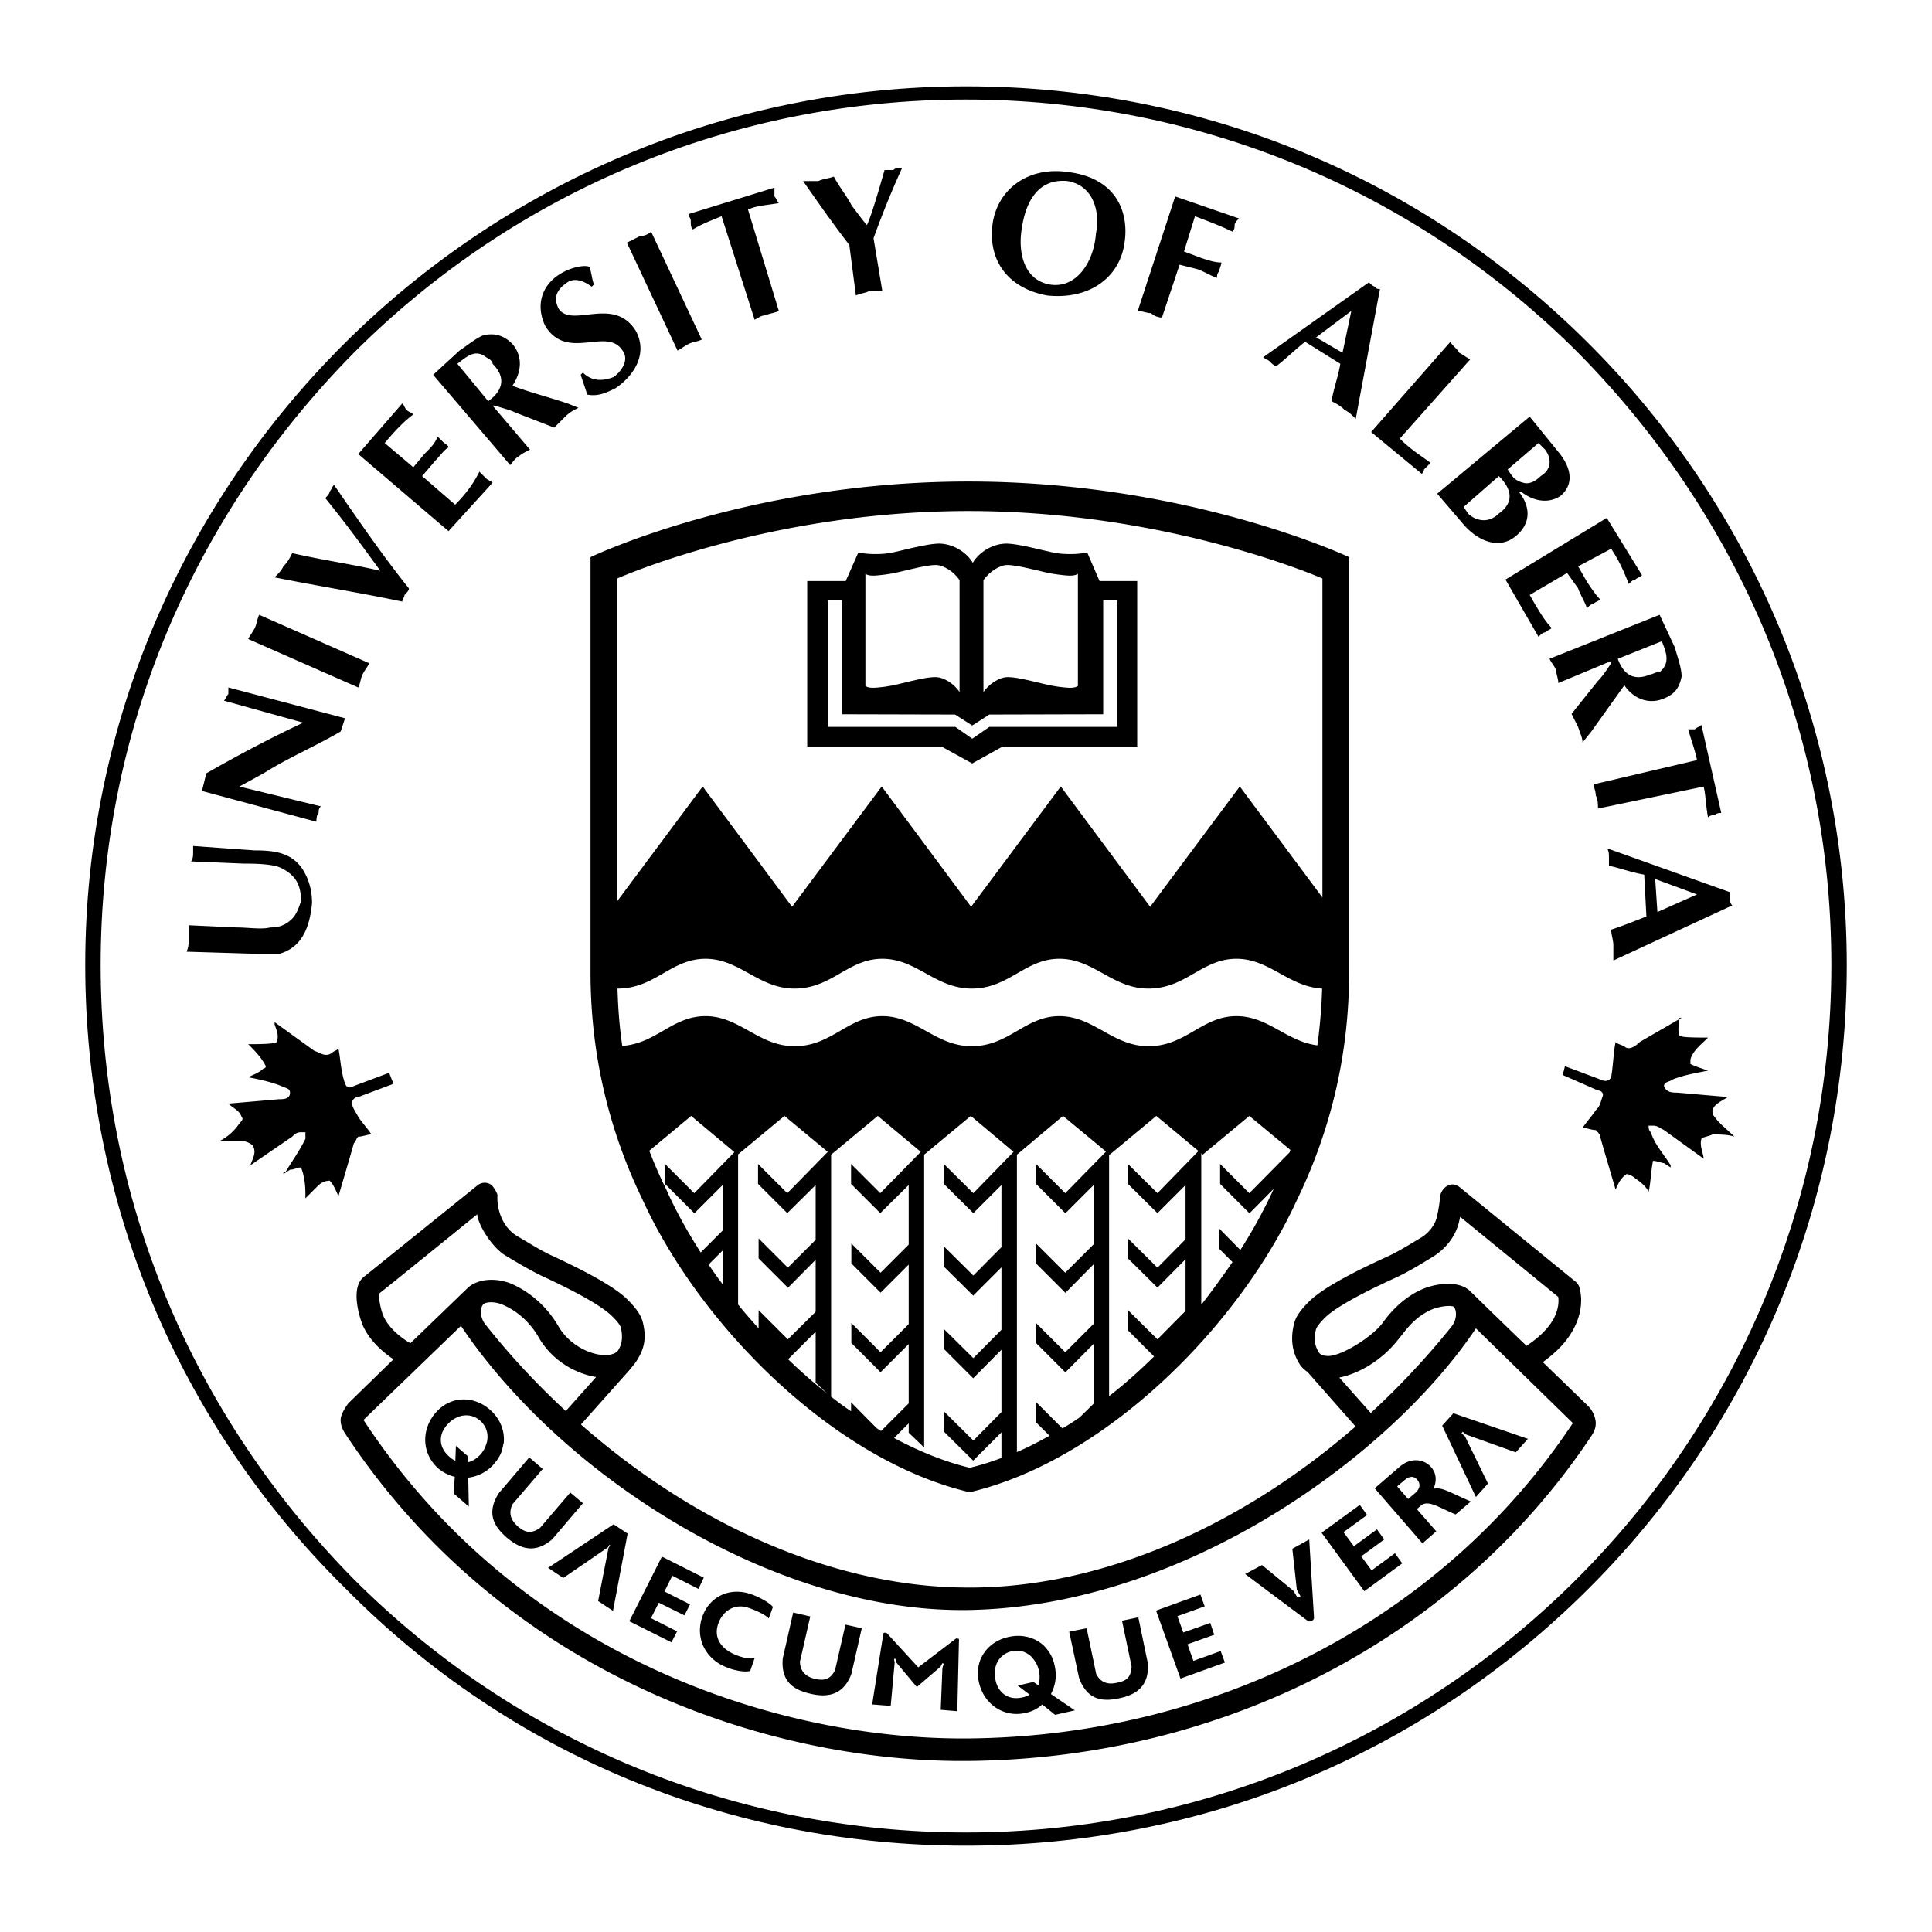 <svg xmlns="http://www.w3.org/2000/svg" width="2500" height="2500" viewBox="0 0 192.756 192.756"><g fill-rule="evenodd" clip-rule="evenodd"><path fill="#fff" d="M0 0h192.756v192.756H0V0z"/><path d="M96.378 184.143c23.507 0 45.476-9.008 62.171-25.703 16.477-16.477 25.703-38.664 25.703-62.171 0-23.287-9.227-45.475-25.703-61.951-16.695-16.697-38.664-25.704-62.171-25.704-48.331 0-87.874 39.324-87.874 87.655 0 23.507 9.227 45.694 25.923 62.171 16.476 16.695 38.445 25.703 61.951 25.703zM10.042 96.269c0-23.067 9.007-44.596 25.264-61.073C51.562 18.939 73.311 9.932 96.378 9.932s44.815 9.007 61.073 25.264c16.256 16.477 25.264 38.006 25.264 61.073 0 47.671-38.666 86.556-86.337 86.556-23.067 0-44.816-9.008-61.072-25.264-16.257-16.477-25.264-38.006-25.264-61.292z"/><path d="M18.609 94.95c.22-.439.22-.878.22-1.318v-1.318l4.833.22c1.099 0 2.417.22 3.295 0 .879 0 1.538-.22 2.197-.879.439-.439.659-1.098.879-1.757 0-1.757-.659-2.636-1.977-3.295-.879-.439-2.856-.439-3.735-.439l-5.272-.22c.22-.219.22-.659.22-.878v-.659l6.151.439c1.977 0 3.734.22 4.833 1.977.659 1.099.878 2.197.878 3.295-.22 2.197-.878 4.394-3.295 5.053h-1.978l-7.249-.221zM20.147 78.914l.439-1.758c3.076-1.757 6.371-3.515 9.667-5.053l-7.909-2.197c.22-.22.22-.439.439-.659v-.659l11.643 3.075-.439 1.318c-2.636 1.538-5.272 2.636-7.689 4.174l-2.417 1.318 8.128 1.977c-.22.22-.22.439-.22.659-.22.22-.22.659-.22.879l-11.422-3.074zM24.761 63.755c.22-.439.439-.659.659-1.098.219-.439.219-.879.439-1.318l10.984 4.833c-.22.439-.439.659-.659 1.099s-.22.879-.439 1.318l-10.984-4.834zM40.358 59.361c0 .22-.22.439-.22.659-4.174-.879-8.348-1.538-12.742-2.417.439-.439.659-.659.879-1.099.439-.439.659-.879.878-1.318 2.856.659 5.932 1.099 8.788 1.758-1.758-2.417-3.515-4.833-5.492-7.25.22-.22.439-.439.439-.659.22-.22.22-.439.439-.659 2.416 3.515 4.833 7.03 7.469 10.325.002.221-.218.441-.438.66zM40.139 40.249c.22.22.22.439.439.659s.439.22.659.439c-.878.659-1.757 1.538-2.855 2.856l2.855 2.417 1.099-1.318c.659-.659 1.099-1.098 1.318-1.757l.659.659s.439.22.439.439c-.439.22-.878.879-1.318 1.318l-1.318 1.538 3.295 2.855c1.318-1.318 1.977-2.416 2.417-3.295l.659.659c.22.22.439.22.659.439l-4.394 4.833-9.007-7.689 4.394-5.052zM43.214 37.393l2.636-2.417c.659-.439 1.757-1.318 2.417-1.538 1.099-.22 1.977 0 2.856.879 1.098 1.318.878 2.856 0 4.174 1.757.659 3.515 1.098 5.492 1.757l1.099.439c-.439.22-.879.439-1.318.879l-1.099 1.099-3.955-1.538c-.439-.22-1.318-.439-1.977-.659h-.22l3.734 4.394c-.439.22-.879.439-1.099.659-.439.22-.659.659-.878.879l-7.688-9.007zm5.493 2.636c1.538-1.098 1.757-2.416.439-3.734 0-.22-.22-.439-.659-.659-1.099-.879-1.978 0-2.856.659l3.076 3.734zM59.032 28.605c-.879-.659-1.758-.879-2.417-.439-1.318.879-1.318 1.757-.878 2.636 1.318 1.977 5.492-1.318 7.689 2.197 1.099 1.977.22 4.174-1.978 5.712-.878.439-1.757.878-2.855.659l-.659-1.977.22-.22c.879.878 1.977.878 3.076.439.878-.659 1.538-1.758.878-2.637-1.538-2.417-5.492 1.099-7.688-2.417-.879-1.757-.659-3.954 1.538-5.272 1.098-.659 2.417-.879 2.856-.659.22.659.22 1.098.439 1.757l-.221.221zM62.546 24.211l1.318-.659c.439 0 .879-.22 1.099-.439l5.053 10.765c-.439.22-.879.22-1.318.439-.439.219-.659.439-1.099.659l-5.053-10.765zM77.705 31.022c-.439.22-.878.22-1.318.439-.439 0-.659.22-1.098.439l-3.296-10.325c-1.098.439-2.196.878-2.855 1.318-.22-.22-.22-.439-.22-.878 0-.22-.22-.439-.22-.659l8.567-2.636v.878c.22.22.22.439.439.659-1.098.22-2.197.22-3.075.659l3.076 10.106zM84.735 24.431c-1.538-1.977-3.076-4.174-4.613-6.371h1.538c.439-.22.878-.22 1.538-.439.439.879 1.318 1.977 1.758 2.856.659.879 1.318 1.758 1.538 1.977.439-.878 1.318-3.954 1.757-5.492h.879c.22-.22.439-.22.879-.22a93.597 93.597 0 0 0-2.856 7.03l.878 5.272h-1.318c-.439.219-.879.219-1.318.439l-.66-5.052zM104.506 29.484c-3.734-.659-5.932-3.295-5.492-7.03.439-3.515 3.516-5.931 7.689-5.272 4.834.659 5.932 4.174 5.492 7.03-.439 3.295-3.295 5.711-7.689 5.272zm-2.635-6.151c-.221 2.197.439 4.613 2.855 5.053 2.637.439 4.393-2.197 4.613-5.053.439-2.197-.221-4.833-2.855-5.272-2.418-.22-4.173 1.317-4.613 5.272zM115.93 31.681a1.68 1.68 0 0 1-1.098-.439c-.439 0-.879-.22-1.318-.22l3.734-11.424 6.371 2.197c-.221.22-.439.439-.439.659 0 .22 0 .439-.219.659-.879-.439-1.979-.878-3.736-1.538l-1.098 3.515 1.758.659c.658.22 1.318.439 1.977.439 0 .22-.219.659-.219.879-.221.22-.221.439-.221.659-.658-.22-1.318-.659-1.977-.878l-1.758-.439-1.757 5.272zM130.209 34.098c-1.098.878-1.977 1.757-2.855 2.417-.219 0-.439-.22-.658-.439-.221-.22-.439-.22-.66-.439l10.545-7.469c.221.22.439.439.66.439 0 .22.219.22.439.22l-2.418 12.961c-.439-.439-.658-.659-1.098-.879-.439-.439-.879-.659-1.318-.879.221-1.318.658-2.416.879-3.734l-3.516-2.198zm3.734 1.098l.879-4.174-3.514 2.636 2.635 1.538zM139.656 43.764c1.098 1.098 2.197 1.757 3.076 2.417l-.66.659c0 .22-.219.439-.219.439l-5.053-4.174 7.908-9.007c.219.439.658.659.879 1.098.439.22.658.439 1.098.659l-7.029 7.909zM152.617 41.567l2.855 3.515c1.1 1.318 1.758 3.076.221 4.394-1.318.878-2.855.439-3.955-.439h-.219c.879 1.098 1.537 2.856-.221 4.394s-3.953.439-5.271-1.098l-2.637-3.076 9.227-7.69zm-2.197 5.272c.439.659.66 1.099 1.539 1.318.658.22 1.318-.219 1.758-.659 1.098-.659 1.098-1.758.438-2.637l-.658-.659-3.077 2.637zm-4.393 3.735l.439.659c.658.659 1.977 1.099 3.074 0 1.539-1.099 1.318-2.417 0-3.734l-3.513 3.075zM163.822 57.384c-.221.22-.439.22-.66.439-.219 0-.439.22-.658.439-.439-1.099-.879-2.197-1.758-3.515l-3.295 1.757.879 1.538c.439.659.879 1.318 1.316 1.757-.219.22-.438.22-.658.439-.219 0-.439.22-.658.439-.221-.659-.66-1.318-.879-1.977l-1.1-1.538-3.734 2.197c.879 1.538 1.537 2.636 2.197 3.295-.221.22-.439.22-.66.439-.219 0-.438.22-.658.439l-3.295-5.711 10.105-6.151 3.516 5.714zM165.578 61.338l1.539 3.295c.219.878.658 1.977.658 2.856-.219 1.099-.658 1.757-1.758 2.197-1.537.659-3.074 0-3.953-1.318-1.1 1.538-2.197 3.075-3.295 4.613l-.879 1.098c0-.439-.221-.878-.439-1.538-.221-.439-.439-.879-.66-1.318l2.637-3.295c.439-.439.879-1.099 1.318-1.758v-.22l-5.273 2.197c0-.439-.219-.879-.219-1.318-.221-.439-.439-.659-.66-1.099l10.984-4.392zm-4.174 4.394c.66 1.758 1.758 2.197 3.295 1.538.221 0 .439-.22.879-.22 1.1-.879.66-1.977.221-3.076l-4.395 1.758zM159.428 80.671c0-.439 0-.879-.219-1.318 0-.439-.221-.878-.221-1.098l10.326-2.417c-.221-1.098-.66-2.196-.879-3.075h.658c.221-.22.439-.22.658-.439l1.979 8.787c-.221 0-.439 0-.66.22-.219 0-.439 0-.658.22-.221-1.098-.221-2.197-.439-3.075l-10.545 2.195zM164.041 87.261c-1.318-.22-2.416-.659-3.516-.879v-.878c0-.219 0-.659-.219-.879l12.303 4.394v.659c0 .22 0 .439.219.659l-11.863 5.492v-1.538c0-.439-.219-1.099-.219-1.538 1.318-.439 2.416-.879 3.516-1.318l-.221-4.174zm1.318 3.735l3.955-1.757-4.176-1.538.221 3.295zM27.617 103.957c.22-.658 0-1.098-.22-1.758v-.219l3.954 2.855c.659.221 1.099.66 1.758.221.22-.221.439-.221.659-.439.219 1.098.219 2.195.659 3.514.22.439.439.439.879.221l3.515-1.318.439 1.098-3.515 1.318c-.439 0-.659.439-.659.66.22.658.439.879.659 1.318.439.658.879 1.098 1.318 1.756-.439 0-.879.221-1.318.221-.219.219-.219.439-.439.658l-.439 1.539-1.098 3.734c-.22-.439-.439-1.1-.879-1.539a1.69 1.69 0 0 0-1.099.439l-1.318 1.318c0-.879 0-1.977-.439-3.076-.439 0-.659.221-1.099.221l-.659.439c0-.221 0-.221.22-.221.659-1.098 1.318-1.977 1.977-3.295v-.658h-.439c-.439 0-.659.219-.879.439l-4.174 2.855c.22-.658.659-1.318.22-1.977-.22-.221-.659-.439-1.099-.439h-2.197a5.188 5.188 0 0 0 1.977-1.758c.22-.221.439-.439.22-.658-.22-.66-.878-.879-1.318-1.318l5.053-.439c.439 0 1.098 0 1.098-.66 0-.439-.439-.439-.878-.658-1.099-.439-2.197-.66-3.295-.879.439-.221 1.098-.439 1.538-.879 0 0 .22 0 .22-.221-.439-.877-1.098-1.537-1.757-2.195.876.001 2.634.001 2.854-.22zM167.557 103.299c-.221-.66 0-1.1 0-1.758h.219l-4.174 2.416c-.439.439-1.098.879-1.537.439-.439-.219-.66-.219-.879-.439-.221 1.1-.221 2.197-.439 3.516-.221.439-.66.439-1.1.219l-3.514-1.318-.221.879 3.516 1.539c.219 0 .658.219.439.658-.221.66-.221.879-.658 1.318-.439.66-.879 1.098-1.318 1.758.439 0 .879.219 1.318.219.219.221.438.439.438.66l.439 1.537 1.1 3.734c.219-.439.439-1.098 1.098-1.537.221 0 .66.219.879.439.66.439 1.1.879 1.318 1.318.219-.879.219-1.979.439-3.076.439 0 .879.221 1.098.221l.66.438v-.219c-.66-1.098-1.539-1.977-1.979-3.295-.219-.221-.219-.439-.219-.66h.439c.439 0 .658.221 1.098.439l3.955 2.857c0-.439-.439-1.318-.221-1.979.221-.219.66-.219 1.1-.439.658 0 1.537 0 2.197.221-.66-.66-1.539-1.318-1.979-1.977-.219-.221-.219-.439-.219-.66.219-.658.879-.879 1.537-1.318l-5.053-.439c-.439 0-1.098 0-1.318-.658 0-.439.66-.439.879-.66 1.1-.439 2.418-.658 3.516-.879-.66-.219-1.318-.439-1.758-.658v-.439c.221-.879 1.098-1.537 1.758-2.197-1.097-.001-2.854-.001-2.854-.22zM108.41 162.426v.027l-1.738.338.982 4.598c.785 2.16 2.242 2.439 4.01 2.047 1.795-.363 3-1.289 2.859-3.477l-.953-4.6-1.627.338.955 4.57c-.057 1.01-.422 1.43-1.486 1.627-1.123.252-1.711-.225-2.047-.898l-.955-4.57zM104.85 169.016a3.982 3.982 0 0 0 .365-2.861 3.727 3.727 0 0 0-.617-1.43 4.756 4.756 0 0 0-.477-.561c-.898-.812-2.16-1.148-3.506-.842-2.158.477-3.449 2.385-2.943 4.543.504 2.188 2.494 3.533 4.654 3.029.672-.141 1.205-.42 1.654-.842l1.289 1.037 1.963-.447-2.382-1.626zm-1.852-3.618c.141.168.281.363.393.561.113.225.197.449.254.701.111.533.111 1.037-.057 1.486l-.477-.336-1.57.363 1.178.898a2.068 2.068 0 0 1-.729.279c-1.318.309-2.385-.393-2.664-1.711-.309-1.316.279-2.578 1.598-2.887.842-.195 1.57.086 2.074.646zM46.718 147.424a4.026 4.026 0 0 0 2.552-1.346c.365-.422.645-.869.813-1.348h-.028c.084-.223.14-.477.168-.701h.028c.14-1.205-.309-2.439-1.346-3.363-1.654-1.459-3.954-1.402-5.412.252-1.486 1.682-1.43 4.094.225 5.58a4.05 4.05 0 0 0 1.654.842l-.112 1.654 1.514 1.318-.056-2.888zm1.879-3.617c-.056.223-.14.447-.224.672a3.922 3.922 0 0 1-.42.617c-.393.42-.813.701-1.262.785l.028-.561-1.233-1.066-.056 1.486a2.377 2.377 0 0 1-.645-.449c-1.01-.896-1.065-2.158-.168-3.139.897-1.039 2.3-1.291 3.309-.393.616.561.812 1.317.671 2.048zM74.845 166.717l.449-1.291c-.589.141-1.458-.111-2.131-.42-1.262-.59-1.963-1.654-1.514-2.973.448-1.346 1.683-2.074 3-1.627.589.197 1.626.617 2.047 1.066l.42-1.15c-.393-.477-1.486-1.037-2.243-1.289-2.075-.701-4.122.252-4.823 2.326-.701 2.076.337 4.15 2.384 4.965.784.336 1.794.531 2.411.393zM91.614 166.352l-3.113-3.393c-.084-.057-.308-.113-.364 0l-1.122 7.094 1.851.141.393-4.291-.056-.393h.168l.084.393 2.019 2.412 2.355-2.02.196-.363.14.055-.14.422-.168 4.178 1.654.141.168-7.207c.028 0 0 0 0 0a.853.853 0 0 0-.28-.057l-3.785 2.888zM122.207 165.875l-.42-1.15-2.721.982-.587-1.654 2.664-.953-.393-1.18-2.693.955-.588-1.627 2.72-.982-.421-1.178-4.43 1.6 2.439 6.785 4.43-1.598zM80.846 161.248v.027l-1.71-.393-1.038 4.572c-.196 2.271 1.01 3.141 2.776 3.533 1.767.42 3.281.084 4.066-1.963l1.038-4.572-1.626-.363-1.038 4.543c-.449.869-.982 1.094-2.019.869-1.122-.281-1.458-.955-1.486-1.711l1.037-4.542zM56.197 157.434l4.459-3.057.139-.252.085.057-.169.252-1.037 5.3 1.486.981 1.458-7.711-1.402-.926-6.534 4.346 1.515 1.01zM66.993 163.855l.561-1.093-2.608-1.319.785-1.541 2.552 1.262.561-1.094-2.552-1.289.785-1.57 2.608 1.316.533-1.121-4.178-2.103-3.253 6.449 4.206 2.103zM54.15 146.555l-1.346-1.15-3.057 3.59c-1.206 1.934-.533 3.252.841 4.43 1.402 1.178 2.86 1.57 4.515.141l3.057-3.59-1.262-1.064-3.029 3.533c-.841.561-1.402.531-2.215-.168-.869-.758-.841-1.516-.533-2.188l3.029-3.534zM129.387 158.611l-.449-4.094 1.684-.926.477 7.797c.027.279-.422.477-.617.336l-6.254-4.684 1.682-.896 3.143 2.58.42.701.279-.168-.365-.646zM148.455 148.012l-2.299-4.711-.338-.309.114-.14.363.281 4.935 1.767 1.208-1.347-7.432-2.551-1.121 1.234 3.365 7.121 1.205-1.345zM139.902 155.977l-.728-1.01-2.328 1.711-1.037-1.403 2.298-1.683-.728-1.01-2.301 1.684-1.037-1.403 2.355-1.711-.728-1.009-3.814 2.777 4.263 5.832 3.785-2.775zM139.621 146.357c1.123-.98 2.439-.812 3.17.029.504.588.588 1.316.225 2.158.785-.225 1.541.309 3.729 1.262l-1.514 1.291c-1.6-.646-2.748-1.516-3.479-.871l-.393.338 1.936 2.215-1.373 1.205-4.768-5.496 2.467-2.131zm.869 3.198l.73-.617c.363-.336.588-.812.195-1.289-.363-.422-.812-.393-1.318.055l-.701.59 1.094 1.261z"/><path d="M129.611 136.01c-.701-1.148-.869-2.467-.506-3.926.168-.701.617-1.346 1.486-2.215 1.15-1.15 3.674-2.607 7.74-4.459 1.064-.477 2.188-1.178 3.365-1.879.617-.365 1.373-1.037 1.654-2.074 0 0 .279-1.207.309-1.936.027-.842 1.01-1.879 2.02-1.037l11.523 9.395c.141.111.254.279.338.447.055.197.701 1.992-.59 4.348-.812 1.486-2.047 2.523-3.027 3.225 2.41 2.326 4.486 4.346 4.486 4.346.42.393.701.953.785 1.543.084.701-.252 1.205-.393 1.43-13.377 20.135-36.65 32.277-62.282 32.473-19.517.168-46.101-8.355-62.141-32.752-.252-.422-.393-.814-.393-1.264 0-.699.786-1.682.786-1.682l4.486-4.375c-.981-.672-2.299-1.738-3.028-3.309-.309-.701-1.318-3.729.028-4.879l11.385-9.17c.449-.365 1.094-.336 1.486.057 0 0 .533.701.505.98-.084 1.291.476 3.141 1.935 4.01 1.149.674 2.299 1.402 3.365 1.908 4.066 1.879 6.59 3.336 7.711 4.486.87.869 1.318 1.543 1.486 2.215.365 1.459.197 2.523-.504 3.674-.196.363-.617.842-.841 1.121l-4.823 5.412c11.638 10.236 25.603 16.266 38.586 16.266 13.011.084 27.003-5.891 38.697-16.068l-4.795-5.441c-.335-.226-.643-.505-.839-.87zm-83.622-3.729l-9.73 9.393.028.029c15.536 23.611 41.306 31.883 60.234 31.742 24.846-.195 47.448-11.973 60.403-31.463l-9.674-9.449c-8.33 12.479-28.885 27.762-50.701 28.098-19.405.281-40.605-13.488-50.56-28.35zm100.671-3.478s2.775 2.721 5.637 5.469c.812-.533 1.99-1.43 2.691-2.664.561-1.064.533-1.85.477-2.215l-9.785-7.992c-.029.111-.057.252-.086.393l-.055.225c-.365 1.402-1.318 2.607-2.664 3.42-1.234.758-2.439 1.486-3.59 2.02-4.684 2.131-6.449 3.365-7.094 4.01-.646.645-.842.982-.898 1.178-.225.869-.141 1.57.252 2.217.084.168.281.393.869.42 1.318.111 4.6-1.963 5.582-3.365.561-.785 1.85-2.355 3.756-3.225 1.234-.592 3.703-1.04 4.908.109zm-13.039 8.636l3.141 3.535a78.521 78.521 0 0 0 8.047-8.609c.562-.701.562-1.627.225-1.992-.309-.168-1.457-.055-2.326.338-1.402.672-2.16 1.598-2.945 2.607l-.365.449c-1.543 1.934-3.787 3.28-5.777 3.672zm-87.015-8.888c1.122-1.094 3.112-1.037 4.458-.449 1.907.842 3.533 2.328 4.627 4.18 1.065 1.879 3.141 2.887 4.627 2.916.393 0 1.094-.057 1.374-.506.393-.645.449-1.346.252-2.242-.056-.168-.224-.506-.897-1.15-.645-.645-2.383-1.879-7.066-4.037-1.15-.561-2.412-1.318-3.589-2.02-1.346-.842-2.72-3.084-2.776-4.094-2.804 2.271-8.777 7.123-9.787 7.908-.056.42.112 1.514.449 2.299.589 1.262 1.823 2.158 2.664 2.664l5.664-5.469zm12.872 8.834c-1.963-.309-4.375-1.57-5.749-3.982-.477-.842-1.599-2.383-3.562-3.225-.841-.365-1.71-.281-1.935-.057-.365.365-.365 1.318.196 2.02 2.468 3.113 5.16 6 8.02 8.637l3.03-3.393z"/><path d="M96.633 48.042c-22.013 0-37.717 7.543-37.717 7.543v41.418c0 7.963 1.739 15.592 5.216 22.742 5.777 12.59 19.097 25.967 32.613 29.135 13.516-3.168 26.864-16.545 32.641-29.135 3.477-7.15 5.215-14.779 5.215-22.742V55.586c.001 0-15.955-7.544-37.968-7.544zm-24.537 80.089a50.417 50.417 0 0 1-1.402-1.963l1.402-1.402v3.365zm-2.832-7.096l.028.029v-.029l2.804-2.803v4.541l-2.187 2.188c-1.29-2.018-2.412-4.037-3.337-6.057v-.027a46.814 46.814 0 0 1-1.794-4.066l4.178-3.477 4.318 3.617-4.01 4.094-2.917-2.916v1.99l2.917 2.916zm9.366 14.582l2.748-2.748v5.076l1.178 1.121a55.92 55.92 0 0 1-3.926-3.449zm-.084-16.572l-2.917-2.916v1.99l2.917 2.916v.029-.029l2.832-2.803v5.467l-2.776 2.777-2.916-2.916v1.99l2.916 2.916.028.027v-.027l2.748-2.775v5.188l-2.776 2.748-2.916-2.916v1.822c-.701-.785-1.402-1.57-2.047-2.383v-14.975l4.627-3.842 4.319 3.588-4.039 4.124zm8.917 23.443l-2.552-2.58v.896a32.457 32.457 0 0 1-1.991-1.457v-24.145l4.655-3.869 4.291 3.588-4.038 4.123-2.917-2.916v1.99l2.917 2.916v.029-.029l2.832-2.803v5.943l-2.804 2.805-2.916-2.916v1.99l2.916 2.918V129v-.027l2.804-2.805v5.943l-2.804 2.805L84.94 132v1.99l2.916 2.918v.027-.027l2.804-2.805v5.916l-2.748 2.748c-.168-.083-.308-.195-.449-.279zm9.646-21.453v.029-.029l2.805-2.803v6.197l-2.805 2.832-2.944-2.916v2.018l2.944 2.916v.029-.057l2.805-2.805v6.227l-2.805 2.832-2.944-2.916v1.99l2.944 2.945v-.029l2.805-2.832v6.225l-2.805 2.834-2.944-2.918v2.02l2.944 2.916v-.027l2.805-2.805v2.553a25.546 25.546 0 0 1-3.168.98c-2.552-.617-5.076-1.654-7.543-2.973l1.458-1.457v.926l1.542 1.486v-29.221l4.655-3.869 4.263 3.588-4.012 4.123-2.944-2.916v1.99l2.944 2.917zm9.17 0l.029.029v-.029l2.803-2.803v5.916l-2.832 2.832-2.916-2.916v1.99l2.916 2.918.029.027v-.027l2.803-2.834v5.945l-2.832 2.832-2.916-2.915v1.99l2.916 2.918.029.027v-.027l2.803-2.832v5.973l-1.402 1.373c-.561.393-1.148.758-1.709 1.094l-2.609-2.607v2.02l1.318 1.316c-1.064.59-2.131 1.15-3.252 1.627v-29.668l4.598-3.869 4.291 3.561-4.066 4.15-2.916-2.916v1.99l2.915 2.915zm9.2 0v.029-.029l2.803-2.803v5.412l-2.803 2.832-2.945-2.916v1.99l2.945 2.916v.027-.027l2.803-2.832v5.16l-2.803 2.832-2.945-2.916v2.018l2.607 2.609c-1.43 1.402-2.916 2.748-4.486 3.953v-24.115l.057.027 4.654-3.869 4.207 3.504-4.094 4.207-2.945-2.916v1.99l2.945 2.917zm11.468-2.131a49.78 49.78 0 0 1-3.197 5.805l-2.104-2.131v2.02l1.318 1.318a87.976 87.976 0 0 1-3.113 4.262v-15.115l.141.141 4.654-3.869 4.096 3.393-.084.252-4.012 4.066-2.916-2.916v1.99l2.916 2.916.029.029v-.029l2.383-2.41a1.027 1.027 0 0 1-.111.252v.026zm4.487-14.609c-3.084-.393-4.908-2.916-8.076-2.916-3.449 0-5.02 3-8.777 3-3.59 0-5.439-3-8.889-3-3.422 0-5.02 3-8.75 3-3.618 0-5.468-3-8.917-3-3.421 0-5.02 3-8.75 3-3.589 0-5.468-3-8.889-3-3.309 0-4.879 2.719-8.301 2.973-.28-1.879-.42-3.787-.477-5.721 3.758 0 5.328-2.973 8.777-2.973 3.421 0 5.3 2.973 8.889 2.973 3.729 0 5.328-2.973 8.75-2.973 3.449 0 5.3 2.973 8.917 2.973 3.73 0 5.328-2.973 8.75-2.973 3.449 0 5.299 2.973 8.889 2.973 3.758 0 5.328-2.973 8.777-2.973 3.309 0 5.188 2.776 8.553 2.973a53.927 53.927 0 0 1-.476 5.664zm.504-14.751l-8.244-11.076-8.945 12.002-8.916-12.002-8.947 12.002-8.918-12.002-8.945 12.002-8.917-12.002-8.525 11.441V57.717s15.002-6.73 35.053-6.73 35.304 6.73 35.304 6.73v31.827z"/><path d="M93.941 74.486H80.537V57.969h3.842l1.262-2.86c.757.197 2.075.225 3.029.084.953-.14 3.954-1.038 5.216-.954 1.29.084 2.552.869 3.169 1.907.617-1.038 1.879-1.823 3.141-1.907s4.289.813 5.244.954c.924.14 2.27.112 3.027-.084l1.234 2.86h3.758v16.517h-13.434l-3.028 1.683-3.056-1.683zm-7.599-6.057c.365.309 1.206.168 1.963.084 1.486-.196 3.842-1.01 5.132-.954.673.028 1.71.589 2.299 1.486v-11.16c-.589-.897-1.626-1.486-2.299-1.514-1.29-.028-3.646.785-5.132.953-.757.084-1.57.225-1.963-.083v11.188zm21.199-11.188c-.393.308-1.232.168-1.963.083-1.514-.168-3.869-.981-5.16-.953-.645.028-1.682.617-2.299 1.514v11.161c.617-.897 1.654-1.458 2.299-1.486 1.291-.056 3.646.757 5.16.954.73.084 1.6.225 1.963-.084V57.241zM95.287 71.29l-11.273-.028V59.904h-1.402v12.619h12.704l1.682 1.178 1.711-1.178h12.758V59.904h-1.4v11.357l-11.358.029-1.711 1.094-1.711-1.094z"/></g></svg>